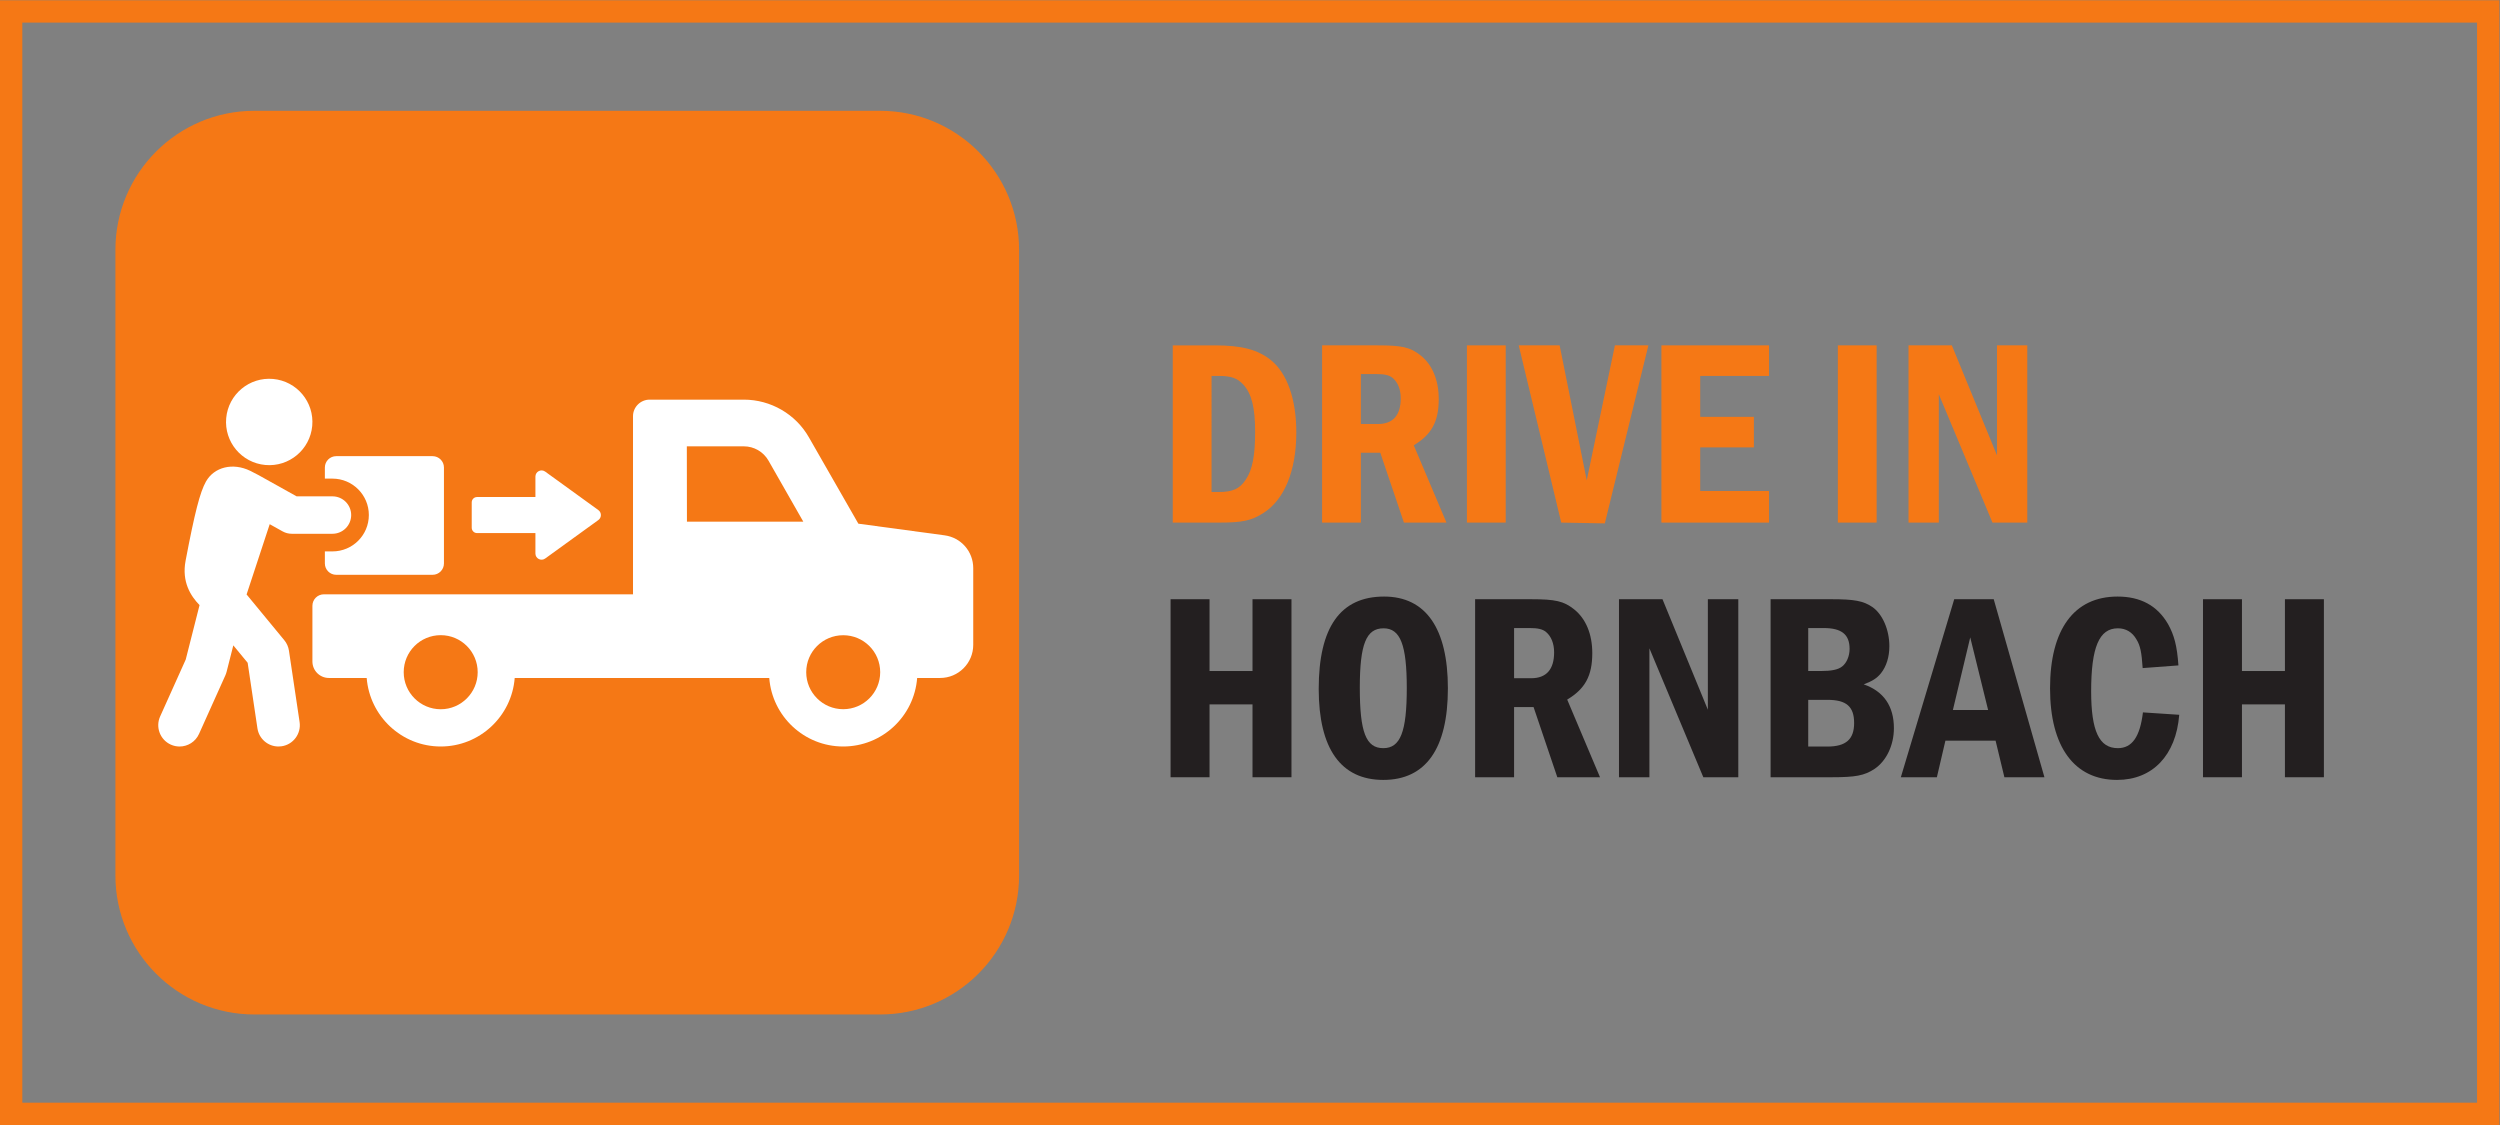 <?xml version="1.0" encoding="UTF-8" standalone="no"?>
<svg
   xmlns:dc="http://purl.org/dc/elements/1.1/"
   xmlns:cc="http://creativecommons.org/ns#"
   xmlns:rdf="http://www.w3.org/1999/02/22-rdf-syntax-ns#"
   xmlns:svg="http://www.w3.org/2000/svg"
   xmlns="http://www.w3.org/2000/svg"
   viewBox="0 0 1045.333 470.4"
   height="470.4"
   width="1045.333"
   xml:space="preserve"
   id="svg2"
   version="1.1"><rect x="0" y="0" width="1045.333" height="470.4" fill="#808080" stroke="none"/><defs
     id="defs6"><clipPath
       id="clipPath54"
       clipPathUnits="userSpaceOnUse"><path
         id="path52"
         d="M 496.406,1187.24 H 3052.84 V 2340.76 H 496.406 Z" /></clipPath></defs><g
     transform="matrix(1.333,0,0,-1.333,0,470.4)"
     id="g10"><g
       transform="scale(0.1)"
       id="g12"><path
         id="path14"
         style="fill:#f57815;fill-opacity:1;fill-rule:nonzero;stroke:none"
         d="M 7840,3528 H 0 V 0 h 7840 v 3528 z m -70,-70 V 70 H 70 v 3388 h 7700" /><path
         id="path16"
         style="fill:#231f20;fill-opacity:1;fill-rule:nonzero;stroke:none"
         d="m 3794.05,1649.26 v -225.22 h 134.8 v 225.22 h 122.24 v -558.43 h -122.24 v 228.55 h -134.8 v -228.55 h -122.22 v 558.43 h 122.22" /><path
         id="path18"
         style="fill:#231f20;fill-opacity:1;fill-rule:nonzero;stroke:none"
         d="m 4265.42,1371.29 c 0,-138.97 19.27,-189.22 73.68,-189.22 53.58,0 73.67,51.08 73.67,188.39 0,135.63 -20.09,187.53 -72.84,187.53 -54.41,0 -74.51,-49.39 -74.51,-186.7 z m 276.29,-1.68 c 0,-189.2 -69.49,-287.16 -202.61,-287.16 -133.12,0 -202.61,97.96 -202.61,285.5 0,193.4 67.82,289.67 205.12,289.67 130.61,0 200.1,-99.63 200.1,-288.01" /><path
         id="path20"
         style="fill:#231f20;fill-opacity:1;fill-rule:nonzero;stroke:none"
         d="m 4749.35,1401.43 h 53.58 c 47.72,0 72,27.64 72,81.22 0,27.62 -9.21,50.23 -25.11,63.62 -10.89,9.22 -25.96,12.56 -51.91,12.56 h -48.56 z m 52.75,247.83 c 77.02,0 102.98,-5.86 135.63,-31.82 36.83,-29.3 56.93,-77.86 56.93,-137.31 0,-71.16 -22.6,-112.18 -78.71,-145.68 l 102.98,-243.62 h -133.95 l -74.52,220.19 h -61.11 v -220.19 h -122.23 v 558.43 h 174.98" /><path
         id="path22"
         style="fill:#231f20;fill-opacity:1;fill-rule:nonzero;stroke:none"
         d="m 5214.87,1649.26 142.33,-346.63 v 346.63 h 95.45 v -558.43 h -109.69 l -169.11,404.37 v -404.37 h -95.45 v 558.43 h 136.47" /><path
         id="path24"
         style="fill:#231f20;fill-opacity:1;fill-rule:nonzero;stroke:none"
         d="m 5732.29,1187.1 c 57.77,0 83.71,22.61 83.71,73.69 0,51.9 -24.27,72.83 -83.71,72.83 H 5672 V 1187.1 Z m -20.93,236.94 c 33.48,0 54.41,4.18 66.98,14.23 14.22,10.88 23.43,32.65 23.43,55.25 0,45.22 -25.11,65.31 -81.2,65.31 H 5672 v -134.79 z m 33.48,225.22 c 71.16,0 99.63,-5.03 128.1,-24.29 31.82,-21.76 53.58,-71.16 53.58,-123.07 0,-33.49 -9.21,-63.63 -26.79,-85.4 -12.55,-15.07 -25.12,-23.44 -53.58,-34.32 62.79,-21.77 94.61,-68.66 94.61,-137.31 0,-53.58 -23.45,-102.98 -61.12,-128.1 -31.82,-20.93 -59.44,-25.94 -134.8,-25.94 h -190.88 v 558.43 h 190.88" /><path
         id="path26"
         style="fill:#231f20;fill-opacity:1;fill-rule:nonzero;stroke:none"
         d="m 6180.2,1529.53 -54.41,-227.73 h 110.5 z m 73.67,119.73 159.08,-558.43 h -125.58 l -27.63,114.7 h -157.4 l -26.79,-114.7 h -113.03 l 167.45,558.43 h 123.9" /><path
         id="path28"
         style="fill:#231f20;fill-opacity:1;fill-rule:nonzero;stroke:none"
         d="m 6835.77,1286.73 c -10.05,-127.25 -83.73,-204.28 -195.08,-204.28 -133.95,0 -210.14,103.82 -210.14,287.16 0,185.04 75.34,288.01 211.82,288.01 71.99,0 124.74,-28.46 158.22,-86.23 19.27,-34.33 28.47,-68.65 32.65,-129.77 l -112.17,-8.37 c -3.36,50.23 -7.54,70.32 -19.26,89.59 -13.4,23.43 -33.5,35.15 -58.61,35.15 -58.6,0 -83.73,-59.44 -83.73,-197.58 0,-124.75 25.13,-178.34 83.73,-178.34 44.37,0 69.5,35.18 78.7,112.2 l 113.87,-7.54" /><path
         id="path30"
         style="fill:#231f20;fill-opacity:1;fill-rule:nonzero;stroke:none"
         d="m 7032.53,1649.26 v -225.22 h 134.8 v 225.22 h 122.23 v -558.43 h -122.23 v 228.55 h -134.8 v -228.55 h -122.22 v 558.43 h 122.22" /><path
         id="path32"
         style="fill:#f57815;fill-opacity:1;fill-rule:nonzero;stroke:none"
         d="m 3800.39,1985.48 h 20.83 c 45.84,0 67.52,10 86.69,39.18 20.84,30.83 29.17,75.83 29.17,149.18 0,76.68 -10.84,120.02 -37.51,149.19 -19.17,20.01 -37.5,26.67 -78.35,26.67 h -20.83 z m 9.17,460.07 c 85.84,0 135.86,-13.33 177.52,-46.68 50.85,-41.67 79.18,-122.51 79.18,-226.7 0,-120.02 -37.51,-210.87 -103.34,-252.53 -37.51,-24.17 -66.68,-30.01 -138.36,-30.01 h -145.85 v 555.92 h 130.85" /><path
         id="path34"
         style="fill:#f57815;fill-opacity:1;fill-rule:nonzero;stroke:none"
         d="m 4268.8,2198.84 h 53.35 c 47.5,0 71.68,27.52 71.68,80.86 0,27.49 -9.17,50 -25,63.34 -10.84,9.17 -25.85,12.49 -51.68,12.49 h -48.35 z m 52.52,246.71 c 76.67,0 102.52,-5.83 135.02,-31.67 36.67,-29.17 56.68,-77.52 56.68,-136.69 0,-70.84 -22.51,-111.68 -78.36,-145.02 l 102.52,-242.54 h -133.35 l -74.18,219.2 h -60.85 v -219.2 h -121.67 v 555.92 h 174.19" /><path
         id="path36"
         style="fill:#f57815;fill-opacity:1;fill-rule:nonzero;stroke:none"
         d="m 4723.06,2445.55 v -555.92 h -121.67 v 555.92 h 121.67" /><path
         id="path38"
         style="fill:#f57815;fill-opacity:1;fill-rule:nonzero;stroke:none"
         d="m 4892.25,2445.55 85.02,-423.4 88.34,423.4 h 105.02 l -136.68,-558.42 -136.69,2.5 -133.35,555.92 h 128.34" /><path
         id="path40"
         style="fill:#f57815;fill-opacity:1;fill-rule:nonzero;stroke:none"
         d="m 5549.04,2445.55 v -95.85 h -215.88 v -128.35 h 168.37 v -95.84 h -168.37 v -136.69 h 215.88 v -99.19 h -337.55 v 555.92 h 337.55" /><path
         id="path42"
         style="fill:#f57815;fill-opacity:1;fill-rule:nonzero;stroke:none"
         d="m 5886.58,2445.55 v -555.92 h -121.67 v 555.92 h 121.67" /><path
         id="path44"
         style="fill:#f57815;fill-opacity:1;fill-rule:nonzero;stroke:none"
         d="m 6122.46,2445.55 141.69,-345.06 v 345.06 h 95 v -555.92 h -109.17 l -168.36,402.56 v -402.56 h -95.01 v 555.92 h 135.85" /><path
         id="path46"
         style="fill:#f57815;fill-opacity:1;fill-rule:nonzero;stroke:none"
         d="M 798.098,3181.32 H 2760.55 c 240.85,0 436.1,-195.25 436.1,-436.1 V 782.781 C 3196.65,541.93 3001.4,346.68 2760.55,346.68 H 798.098 C 557.246,346.68 362,541.93 362,782.781 V 2745.22 c 0,240.85 195.246,436.1 436.098,436.1" /><g
         id="g48"><g
           clip-path="url(#clipPath54)"
           id="g50"><path
             id="path56"
             style="fill:#ffffff;fill-opacity:1;fill-rule:nonzero;stroke:none"
             d="m 1156.99,1913.39 c 0,-63.27 -51.21,-114.15 -114.15,-114.15 h -23.81 v -37.83 c 0,-19.57 15.98,-35.56 35.55,-35.56 h 302.44 c 19.57,0 35.55,15.99 35.55,35.56 v 301.04 c 0,19.57 -15.98,35.55 -35.55,35.55 h -302.44 c -19.57,0 -35.55,-15.98 -35.55,-35.55 v -34.91 h 23.81 c 62.94,0 114.15,-51.2 114.15,-114.15" /><path
             id="path58"
             style="fill:#ffffff;fill-opacity:1;fill-rule:nonzero;stroke:none"
             d="m 906.352,1487.97 c -1.778,11.98 -6.797,23.28 -14.52,32.65 l -118.328,143.58 72.527,220.38 40.571,-22.62 c 8.75,-4.87 18.589,-7.42 28.589,-7.42 h 127.689 c 32.42,0 58.7,26.28 58.7,58.7 0,32.43 -26.28,58.71 -58.7,58.71 H 930.441 l -119.769,66.79 c -3.82,2.12 -20.867,10.89 -25.938,13.34 -54.472,26.38 -112.8,12.11 -138.73,-33.79 -18.57,-32.87 -35.27,-97.82 -63.832,-248.25 -12.617,-66.49 16.101,-110.81 43.75,-139.28 l -43.32,-170.66 -80.297,-178.56 c -15.141,-33.66 -0.121,-73.25 33.558,-88.41 8.899,-3.99 18.219,-5.9 27.391,-5.9 25.5,0 49.859,14.69 61.008,39.47 l 82.691,183.87 c 1.59,3.54 2.86,7.2 3.82,10.99 l 21.051,82.94 45.008,-54.62 30.672,-205.63 c 4.937,-33.16 33.48,-57.02 66.039,-56.98 3.281,0 6.602,0.22 9.941,0.73 36.528,5.44 61.707,39.46 56.278,75.99 l -33.41,223.98" /><path
             id="path60"
             style="fill:#ffffff;fill-opacity:1;fill-rule:nonzero;stroke:none"
             d="m 832.27,2070.33 c 74.519,-6.75 140.398,48.19 147.148,122.72 6.75,74.52 -48.188,140.4 -122.719,147.15 -74.519,6.74 -140.398,-48.2 -147.148,-122.72 -6.75,-74.53 48.199,-140.41 122.719,-147.15" /><path
             id="path62"
             style="fill:#ffffff;fill-opacity:1;fill-rule:nonzero;stroke:none"
             d="m 1496.43,1856.68 h 183.06 v -64.15 c 0,-15.75 17.84,-24.86 30.6,-15.64 l 166.82,120.72 c 10.64,7.71 10.64,23.55 0,31.24 l -166.82,120.74 c -12.76,9.22 -30.6,0.11 -30.6,-15.63 v -64.16 h -183.06 c -9.25,0 -16.74,-7.49 -16.74,-16.74 v -79.64 c 0,-9.25 7.49,-16.74 16.74,-16.74" /><path
             id="path64"
             style="fill:#ffffff;fill-opacity:1;fill-rule:nonzero;stroke:none"
             d="m 2962.75,1849.69 -270.26,36.53 -155,270.61 c -41.49,73.08 -119.88,118.49 -204.3,118.49 h -295.44 c -28.73,0 -52.14,-23.43 -52.14,-51.81 v -558.84 h -969.62 c -19.892,0 -36.013,-16.1 -36.013,-35.99 v -174.67 c 0,-28.61 23.193,-51.78 51.793,-51.78 h 118.46 c 9.58,-120.27 109.95,-214.96 232.32,-214.96 122,0 222.73,94.69 231.96,214.96 H 2413 c 9.22,-120.27 109.6,-214.96 231.96,-214.96 122.36,0 222.74,94.69 231.96,214.96 h 72 c 57.45,0 103.92,46.46 103.92,103.92 v 240.69 c 0,52.14 -38.31,96.13 -90.09,102.85 M 1382.54,1304.13 c -64.29,0 -116.19,52.24 -116.19,116.18 0,64.29 51.9,116.19 116.19,116.19 63.94,0 115.85,-51.9 115.85,-116.19 0,-63.94 -51.91,-116.18 -115.85,-116.18 m 772.25,588.48 -0.35,236.21 h 178.75 c 31.93,0 61.37,-17.01 77.32,-44.69 l 109.25,-191.52 z m 490.17,-588.32 c -64.19,0 -116.02,52.14 -116.02,116.02 0,64.19 51.83,116.01 116.02,116.01 64.19,0 116.02,-51.82 116.02,-116.01 0,-63.88 -51.83,-116.02 -116.02,-116.02" /></g></g></g></g></svg>